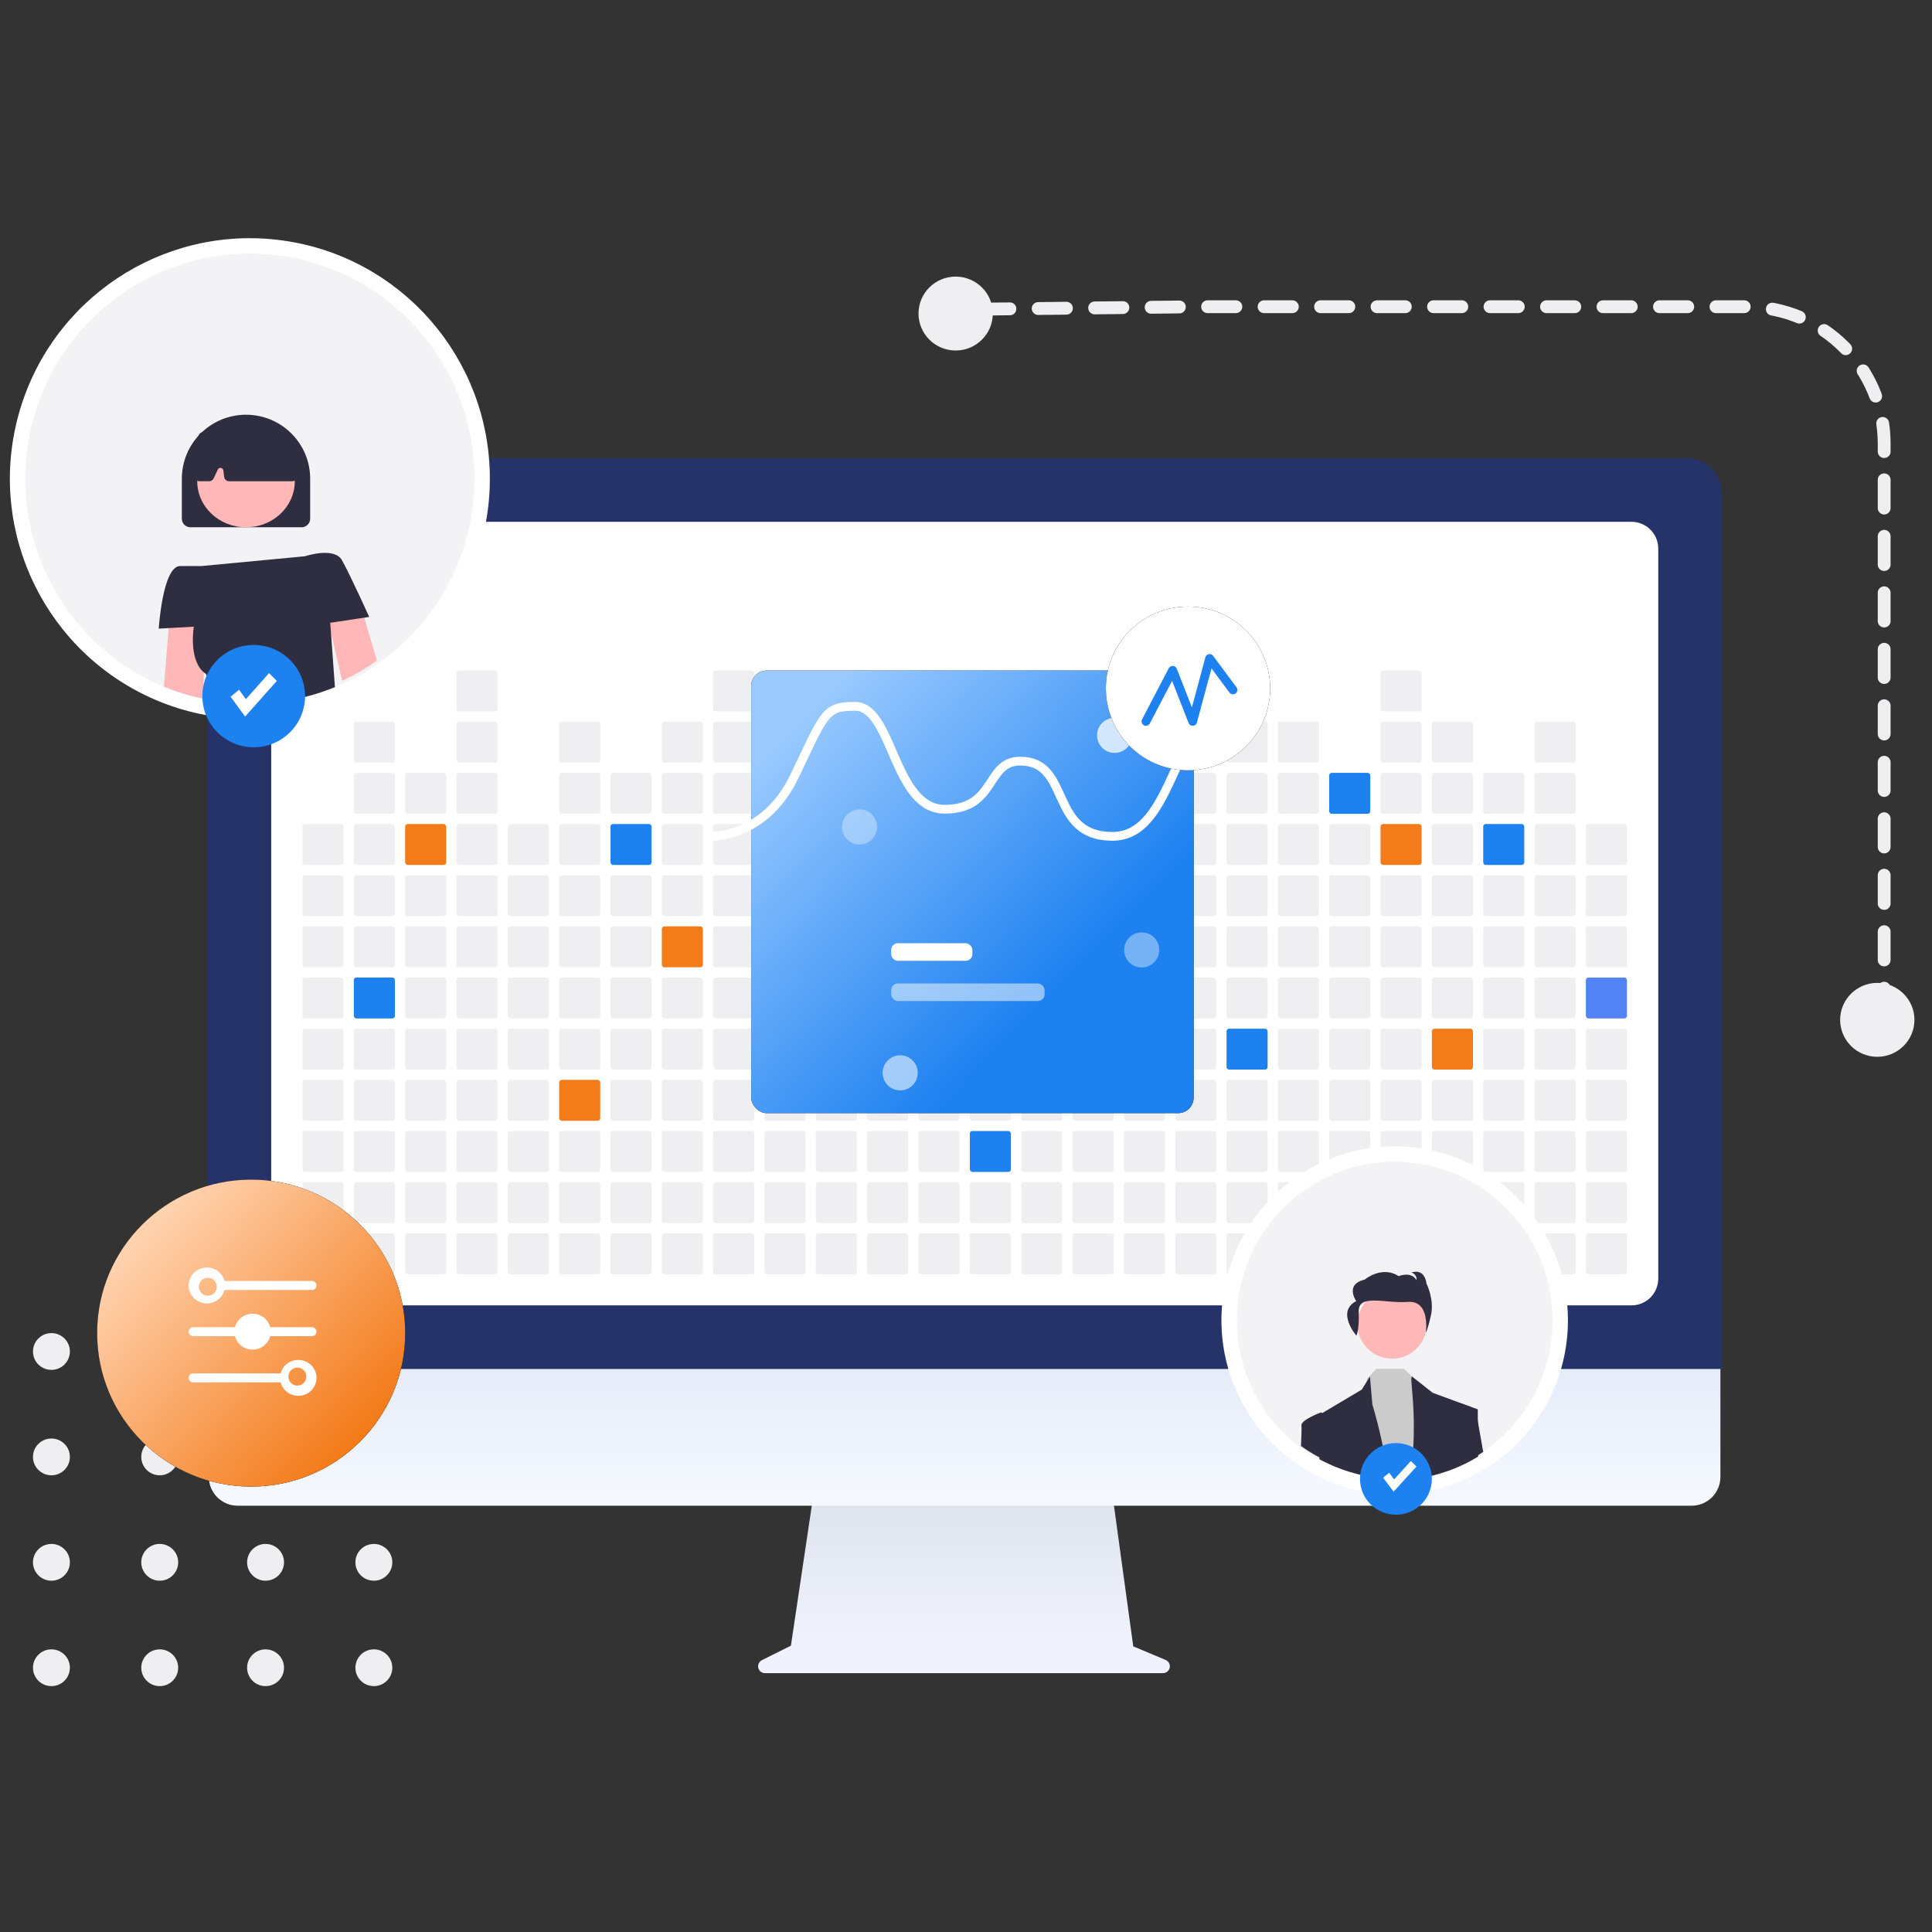 <?xml version="1.0" encoding="UTF-8"?>
<svg xmlns="http://www.w3.org/2000/svg" xmlns:xlink="http://www.w3.org/1999/xlink" width="110px" height="110px" viewBox="0 0 110 110" version="1.1">
  <rect x="0" y="0" width="110" height="110" fill="#333333" stroke="none"/>
  <title>img_专业高效</title>
  <defs>
    <linearGradient x1="50%" y1="84.059%" x2="50%" y2="12.74%" id="linearGradient-1">
      <stop stop-color="#F0F3FD" offset="0%"></stop>
      <stop stop-color="#DFE4EE" offset="100%"></stop>
    </linearGradient>
    <linearGradient x1="50%" y1="0%" x2="50%" y2="100%" id="linearGradient-2">
      <stop stop-color="#DAE3F4" offset="0%"></stop>
      <stop stop-color="#F6F9FF" offset="100%"></stop>
    </linearGradient>
    <linearGradient x1="13.02%" y1="9.623%" x2="72.751%" y2="67.948%" id="linearGradient-3">
      <stop stop-color="#99C9FF" offset="0%"></stop>
      <stop stop-color="#1D81F0" offset="100%"></stop>
    </linearGradient>
    <linearGradient x1="19.672%" y1="14.207%" x2="88.764%" y2="79.443%" id="linearGradient-4">
      <stop stop-color="#FFD1AD" offset="0%"></stop>
      <stop stop-color="#F37B1A" offset="100%"></stop>
    </linearGradient>
  </defs>
  <g id="页面-1" stroke="none" stroke-width="1" fill="none" fill-rule="evenodd">
    <g id="灵活用公" transform="translate(-414, -3589)">
      <g id="主图-5" transform="translate(414, 3589)">
        <g id="主图" transform="translate(1, 14)">
          <g id="编组-9" transform="translate(79.648, 23.959) scale(-1, 1) translate(-79.648, -23.959) translate(51.296, 1.748)">
            <ellipse id="椭圆形" fill="#EFEFF1" fill-rule="nonzero" cx="54.589" cy="2.104" rx="2.115" ry="2.104"></ellipse>
            <ellipse id="椭圆形备份" fill="#EFEFF1" fill-rule="nonzero" cx="2.115" cy="42.318" rx="2.115" ry="2.104"></ellipse>
            <path d="M1.723,42.123 L1.723,9.508 C1.723,5.204 5.23,1.715 9.555,1.715 L40.523,1.715 L54.589,1.87" id="路径" stroke="#EFEFF1" stroke-width="0.731" stroke-linecap="round" stroke-dasharray="1.608"></path>
          </g>
          <g id="编组" transform="translate(0.877, 61.901)" fill="#EFEFF1" fill-rule="nonzero">
            <ellipse id="椭圆形" cx="1.051" cy="1.047" rx="1.051" ry="1.047"></ellipse>
            <ellipse id="椭圆形备份" cx="7.217" cy="1.047" rx="1.051" ry="1.047"></ellipse>
            <ellipse id="椭圆形备份-2" cx="13.243" cy="1.047" rx="1.051" ry="1.047"></ellipse>
            <ellipse id="椭圆形备份-3" cx="19.409" cy="1.047" rx="1.051" ry="1.047"></ellipse>
            <ellipse id="椭圆形备份-7" cx="1.051" cy="7.049" rx="1.051" ry="1.047"></ellipse>
            <ellipse id="椭圆形备份-6" cx="7.217" cy="7.049" rx="1.051" ry="1.047"></ellipse>
            <ellipse id="椭圆形备份-5" cx="13.243" cy="7.049" rx="1.051" ry="1.047"></ellipse>
            <ellipse id="椭圆形备份-4" cx="19.409" cy="7.049" rx="1.051" ry="1.047"></ellipse>
            <ellipse id="椭圆形备份-11" cx="1.051" cy="13.051" rx="1.051" ry="1.047"></ellipse>
            <ellipse id="椭圆形备份-10" cx="7.217" cy="13.051" rx="1.051" ry="1.047"></ellipse>
            <ellipse id="椭圆形备份-9" cx="13.243" cy="13.051" rx="1.051" ry="1.047"></ellipse>
            <ellipse id="椭圆形备份-8" cx="19.409" cy="13.051" rx="1.051" ry="1.047"></ellipse>
            <ellipse id="椭圆形备份-15" cx="1.051" cy="19.053" rx="1.051" ry="1.047"></ellipse>
            <ellipse id="椭圆形备份-14" cx="7.217" cy="19.053" rx="1.051" ry="1.047"></ellipse>
            <ellipse id="椭圆形备份-13" cx="13.243" cy="19.053" rx="1.051" ry="1.047"></ellipse>
            <ellipse id="椭圆形备份-12" cx="19.409" cy="19.053" rx="1.051" ry="1.047"></ellipse>
          </g>
          <g id="编组" transform="translate(10.815, 12.089)" fill-rule="nonzero">
            <path d="M54.552,68.422 L52.707,67.647 L51.441,58.411 L34.588,58.411 L33.216,67.609 L31.565,68.433 C31.403,68.514 31.317,68.696 31.359,68.873 C31.401,69.05 31.559,69.174 31.74,69.174 L54.4,69.174 C54.586,69.174 54.747,69.043 54.784,68.86 C54.821,68.678 54.724,68.494 54.552,68.422 Z" id="路径" fill="url(#linearGradient-1)"></path>
            <path d="M84.502,59.64 L1.712,59.64 C0.808,59.638 0.076,58.905 0.076,58.002 L0.076,46.345 L86.138,46.345 L86.138,58.002 C86.138,58.905 85.406,59.638 84.502,59.64 L84.502,59.64 Z" id="路径" fill="url(#linearGradient-2)"></path>
            <path d="M86.225,51.854 L0,51.854 L0,1.974 C0.001,0.884 0.886,0.001 1.977,0 L84.247,0 C85.339,0.001 86.223,0.884 86.225,1.974 L86.225,51.854 Z" id="路径" fill="#253369"></path>
            <path d="M81.075,48.234 L5.15,48.234 C4.308,48.233 3.626,47.552 3.626,46.712 L3.626,5.142 C3.626,4.302 4.308,3.621 5.15,3.62 L81.075,3.62 C81.916,3.621 82.598,4.302 82.599,5.142 L82.599,46.712 C82.598,47.552 81.916,48.233 81.075,48.234 Z" id="路径" fill="#FFFFFF"></path>
          </g>
          <g id="编组-2备份-2" transform="translate(16.222, 24.178)" fill-rule="nonzero">
            <rect id="矩形备份-4" fill="#EFEFF1" x="0" y="8.739" width="2.338" height="2.33" rx="0.146"></rect>
            <rect id="矩形备份-3" fill="#EFEFF1" x="0" y="11.652" width="2.338" height="2.33" rx="0.146"></rect>
            <rect id="矩形备份-2" fill="#EFEFF1" x="0" y="14.565" width="2.338" height="2.33" rx="0.146"></rect>
            <rect id="矩形备份-7" fill="#EFEFF1" x="0" y="17.478" width="2.338" height="2.33" rx="0.146"></rect>
            <rect id="矩形备份-6" fill="#EFEFF1" x="0" y="20.391" width="2.338" height="2.33" rx="0.146"></rect>
            <rect id="矩形备份-5" fill="#EFEFF1" x="0" y="23.304" width="2.338" height="2.33" rx="0.146"></rect>
            <rect id="矩形备份-10" fill="#EFEFF1" x="0" y="26.217" width="2.338" height="2.33" rx="0.146"></rect>
            <rect id="矩形备份-9" fill="#EFEFF1" x="0" y="29.13" width="2.338" height="2.33" rx="0.146"></rect>
            <rect id="矩形备份-8" fill="#EFEFF1" x="0" y="32.043" width="2.338" height="2.33" rx="0.146"></rect>
            <rect id="矩形备份-21" fill="#EFEFF1" x="2.923" y="2.913" width="2.338" height="2.33" rx="0.146"></rect>
            <rect id="矩形备份-20" fill="#EFEFF1" x="2.923" y="5.826" width="2.338" height="2.33" rx="0.146"></rect>
            <rect id="矩形备份-19" fill="#EFEFF1" x="2.923" y="8.739" width="2.338" height="2.33" rx="0.146"></rect>
            <rect id="矩形备份-18" fill="#EFEFF1" x="2.923" y="11.652" width="2.338" height="2.33" rx="0.146"></rect>
            <rect id="矩形备份-17" fill="#EFEFF1" x="2.923" y="14.565" width="2.338" height="2.33" rx="0.146"></rect>
            <rect id="矩形备份-16" fill="#1D81F0" x="2.923" y="17.478" width="2.338" height="2.33" rx="0.146"></rect>
            <rect id="矩形备份-15" fill="#EFEFF1" x="2.923" y="20.391" width="2.338" height="2.33" rx="0.146"></rect>
            <rect id="矩形备份-14" fill="#EFEFF1" x="2.923" y="23.304" width="2.338" height="2.33" rx="0.146"></rect>
            <rect id="矩形备份-13" fill="#EFEFF1" x="2.923" y="26.217" width="2.338" height="2.33" rx="0.146"></rect>
            <rect id="矩形备份-12" fill="#EFEFF1" x="2.923" y="29.13" width="2.338" height="2.33" rx="0.146"></rect>
            <rect id="矩形备份-11" fill="#EFEFF1" x="2.923" y="32.043" width="2.338" height="2.33" rx="0.146"></rect>
            <rect id="矩形备份-32" fill="#EFEFF1" x="5.846" y="5.826" width="2.338" height="2.33" rx="0.146"></rect>
            <rect id="矩形备份-31" fill="#F37B1A" x="5.846" y="8.739" width="2.338" height="2.33" rx="0.146"></rect>
            <rect id="矩形备份-30" fill="#EFEFF1" x="5.846" y="11.652" width="2.338" height="2.33" rx="0.146"></rect>
            <rect id="矩形备份-29" fill="#EFEFF1" x="5.846" y="14.565" width="2.338" height="2.33" rx="0.146"></rect>
            <rect id="矩形备份-28" fill="#EFEFF1" x="5.846" y="17.478" width="2.338" height="2.33" rx="0.146"></rect>
            <rect id="矩形备份-27" fill="#EFEFF1" x="5.846" y="20.391" width="2.338" height="2.33" rx="0.146"></rect>
            <rect id="矩形备份-26" fill="#EFEFF1" x="5.846" y="23.304" width="2.338" height="2.33" rx="0.146"></rect>
            <rect id="矩形备份-25" fill="#EFEFF1" x="5.846" y="26.217" width="2.338" height="2.33" rx="0.146"></rect>
            <rect id="矩形备份-24" fill="#EFEFF1" x="5.846" y="29.13" width="2.338" height="2.33" rx="0.146"></rect>
            <rect id="矩形备份-23" fill="#EFEFF1" x="5.846" y="32.043" width="2.338" height="2.33" rx="0.146"></rect>
            <rect id="矩形备份-46" fill="#EFEFF1" x="8.769" y="0" width="2.338" height="2.33" rx="0.146"></rect>
            <rect id="矩形备份-45" fill="#EFEFF1" x="8.769" y="2.913" width="2.338" height="2.33" rx="0.146"></rect>
            <rect id="矩形备份-44" fill="#EFEFF1" x="8.769" y="5.826" width="2.338" height="2.33" rx="0.146"></rect>
            <rect id="矩形备份-43" fill="#EFEFF1" x="8.769" y="8.739" width="2.338" height="2.33" rx="0.146"></rect>
            <rect id="矩形备份-42" fill="#EFEFF1" x="8.769" y="11.652" width="2.338" height="2.33" rx="0.146"></rect>
            <rect id="矩形备份-41" fill="#EFEFF1" x="8.769" y="14.565" width="2.338" height="2.33" rx="0.146"></rect>
            <rect id="矩形备份-40" fill="#EFEFF1" x="8.769" y="17.478" width="2.338" height="2.33" rx="0.146"></rect>
            <rect id="矩形备份-39" fill="#EFEFF1" x="8.769" y="20.391" width="2.338" height="2.33" rx="0.146"></rect>
            <rect id="矩形备份-38" fill="#EFEFF1" x="8.769" y="23.304" width="2.338" height="2.33" rx="0.146"></rect>
            <rect id="矩形备份-37" fill="#EFEFF1" x="8.769" y="26.217" width="2.338" height="2.33" rx="0.146"></rect>
            <rect id="矩形备份-36" fill="#EFEFF1" x="8.769" y="29.13" width="2.338" height="2.33" rx="0.146"></rect>
            <rect id="矩形备份-35" fill="#EFEFF1" x="8.769" y="32.043" width="2.338" height="2.33" rx="0.146"></rect>
            <rect id="矩形备份-55" fill="#EFEFF1" x="11.691" y="8.739" width="2.338" height="2.33" rx="0.146"></rect>
            <rect id="矩形备份-54" fill="#EFEFF1" x="11.691" y="11.652" width="2.338" height="2.33" rx="0.146"></rect>
            <rect id="矩形备份-53" fill="#EFEFF1" x="11.691" y="14.565" width="2.338" height="2.33" rx="0.146"></rect>
            <rect id="矩形备份-52" fill="#EFEFF1" x="11.691" y="17.478" width="2.338" height="2.33" rx="0.146"></rect>
            <rect id="矩形备份-51" fill="#EFEFF1" x="11.691" y="20.391" width="2.338" height="2.33" rx="0.146"></rect>
            <rect id="矩形备份-50" fill="#EFEFF1" x="11.691" y="23.304" width="2.338" height="2.33" rx="0.146"></rect>
            <rect id="矩形备份-49" fill="#EFEFF1" x="11.691" y="26.217" width="2.338" height="2.33" rx="0.146"></rect>
            <rect id="矩形备份-48" fill="#EFEFF1" x="11.691" y="29.13" width="2.338" height="2.33" rx="0.146"></rect>
            <rect id="矩形备份-47" fill="#EFEFF1" x="11.691" y="32.043" width="2.338" height="2.33" rx="0.146"></rect>
            <rect id="矩形备份-69" fill="#EFEFF1" x="14.614" y="2.913" width="2.338" height="2.33" rx="0.146"></rect>
            <rect id="矩形备份-68" fill="#EFEFF1" x="14.614" y="5.826" width="2.338" height="2.33" rx="0.146"></rect>
            <rect id="矩形备份-67" fill="#EFEFF1" x="14.614" y="8.739" width="2.338" height="2.33" rx="0.146"></rect>
            <rect id="矩形备份-66" fill="#EFEFF1" x="14.614" y="11.652" width="2.338" height="2.33" rx="0.146"></rect>
            <rect id="矩形备份-65" fill="#EFEFF1" x="14.614" y="14.565" width="2.338" height="2.33" rx="0.146"></rect>
            <rect id="矩形备份-64" fill="#EFEFF1" x="14.614" y="17.478" width="2.338" height="2.33" rx="0.146"></rect>
            <rect id="矩形备份-63" fill="#EFEFF1" x="14.614" y="20.391" width="2.338" height="2.33" rx="0.146"></rect>
            <rect id="矩形备份-62" fill="#F37B1A" x="14.614" y="23.304" width="2.338" height="2.33" rx="0.146"></rect>
            <rect id="矩形备份-61" fill="#EFEFF1" x="14.614" y="26.217" width="2.338" height="2.33" rx="0.146"></rect>
            <rect id="矩形备份-60" fill="#EFEFF1" x="14.614" y="29.13" width="2.338" height="2.33" rx="0.146"></rect>
            <rect id="矩形备份-59" fill="#EFEFF1" x="14.614" y="32.043" width="2.338" height="2.33" rx="0.146"></rect>
            <rect id="矩形备份-80" fill="#EFEFF1" x="17.537" y="5.826" width="2.338" height="2.33" rx="0.146"></rect>
            <rect id="矩形备份-79" fill="#1D81F0" x="17.537" y="8.739" width="2.338" height="2.33" rx="0.146"></rect>
            <rect id="矩形备份-78" fill="#EFEFF1" x="17.537" y="11.652" width="2.338" height="2.33" rx="0.146"></rect>
            <rect id="矩形备份-77" fill="#EFEFF1" x="17.537" y="14.565" width="2.338" height="2.33" rx="0.146"></rect>
            <rect id="矩形备份-76" fill="#EFEFF1" x="17.537" y="17.478" width="2.338" height="2.33" rx="0.146"></rect>
            <rect id="矩形备份-75" fill="#EFEFF1" x="17.537" y="20.391" width="2.338" height="2.33" rx="0.146"></rect>
            <rect id="矩形备份-74" fill="#EFEFF1" x="17.537" y="23.304" width="2.338" height="2.33" rx="0.146"></rect>
            <rect id="矩形备份-73" fill="#EFEFF1" x="17.537" y="26.217" width="2.338" height="2.33" rx="0.146"></rect>
            <rect id="矩形备份-72" fill="#EFEFF1" x="17.537" y="29.13" width="2.338" height="2.33" rx="0.146"></rect>
            <rect id="矩形备份-71" fill="#EFEFF1" x="17.537" y="32.043" width="2.338" height="2.33" rx="0.146"></rect>
            <rect id="矩形备份-93" fill="#EFEFF1" x="20.46" y="2.913" width="2.338" height="2.33" rx="0.146"></rect>
            <rect id="矩形备份-92" fill="#EFEFF1" x="20.46" y="5.826" width="2.338" height="2.33" rx="0.146"></rect>
            <rect id="矩形备份-91" fill="#EFEFF1" x="20.46" y="8.739" width="2.338" height="2.33" rx="0.146"></rect>
            <rect id="矩形备份-90" fill="#EFEFF1" x="20.46" y="11.652" width="2.338" height="2.33" rx="0.146"></rect>
            <rect id="矩形备份-89" fill="#F37B1A" x="20.46" y="14.565" width="2.338" height="2.33" rx="0.146"></rect>
            <rect id="矩形备份-88" fill="#EFEFF1" x="20.46" y="17.478" width="2.338" height="2.33" rx="0.146"></rect>
            <rect id="矩形备份-87" fill="#EFEFF1" x="20.46" y="20.391" width="2.338" height="2.33" rx="0.146"></rect>
            <rect id="矩形备份-86" fill="#EFEFF1" x="20.46" y="23.304" width="2.338" height="2.33" rx="0.146"></rect>
            <rect id="矩形备份-85" fill="#EFEFF1" x="20.46" y="26.217" width="2.338" height="2.33" rx="0.146"></rect>
            <rect id="矩形备份-84" fill="#EFEFF1" x="20.46" y="29.13" width="2.338" height="2.33" rx="0.146"></rect>
            <rect id="矩形备份-83" fill="#EFEFF1" x="20.46" y="32.043" width="2.338" height="2.33" rx="0.146"></rect>
            <rect id="矩形备份-106" fill="#EFEFF1" x="23.383" y="0" width="2.338" height="2.33" rx="0.146"></rect>
            <rect id="矩形备份-105" fill="#EFEFF1" x="23.383" y="2.913" width="2.338" height="2.33" rx="0.146"></rect>
            <rect id="矩形备份-104" fill="#EFEFF1" x="23.383" y="5.826" width="2.338" height="2.33" rx="0.146"></rect>
            <rect id="矩形备份-103" fill="#EFEFF1" x="23.383" y="8.739" width="2.338" height="2.33" rx="0.146"></rect>
            <rect id="矩形备份-102" fill="#EFEFF1" x="23.383" y="11.652" width="2.338" height="2.33" rx="0.146"></rect>
            <rect id="矩形备份-101" fill="#EFEFF1" x="23.383" y="14.565" width="2.338" height="2.33" rx="0.146"></rect>
            <rect id="矩形备份-100" fill="#EFEFF1" x="23.383" y="17.478" width="2.338" height="2.33" rx="0.146"></rect>
            <rect id="矩形备份-99" fill="#EFEFF1" x="23.383" y="20.391" width="2.338" height="2.33" rx="0.146"></rect>
            <rect id="矩形备份-98" fill="#EFEFF1" x="23.383" y="23.304" width="2.338" height="2.33" rx="0.146"></rect>
            <rect id="矩形备份-97" fill="#EFEFF1" x="23.383" y="26.217" width="2.338" height="2.33" rx="0.146"></rect>
            <rect id="矩形备份-96" fill="#EFEFF1" x="23.383" y="29.13" width="2.338" height="2.33" rx="0.146"></rect>
            <rect id="矩形备份-95" fill="#EFEFF1" x="23.383" y="32.043" width="2.338" height="2.33" rx="0.146"></rect>
            <rect id="矩形备份-114" fill="#EFEFF1" x="26.306" y="11.652" width="2.338" height="2.33" rx="0.146"></rect>
            <rect id="矩形备份-113" fill="#EFEFF1" x="26.306" y="14.565" width="2.338" height="2.33" rx="0.146"></rect>
            <rect id="矩形备份-112" fill="#5483F6" x="26.306" y="17.478" width="2.338" height="2.33" rx="0.146"></rect>
            <rect id="矩形备份-111" fill="#EFEFF1" x="26.306" y="20.391" width="2.338" height="2.33" rx="0.146"></rect>
            <rect id="矩形备份-110" fill="#EFEFF1" x="26.306" y="23.304" width="2.338" height="2.33" rx="0.146"></rect>
            <rect id="矩形备份-109" fill="#EFEFF1" x="26.306" y="26.217" width="2.338" height="2.33" rx="0.146"></rect>
            <rect id="矩形备份-108" fill="#EFEFF1" x="26.306" y="29.13" width="2.338" height="2.33" rx="0.146"></rect>
            <rect id="矩形备份-107" fill="#EFEFF1" x="26.306" y="32.043" width="2.338" height="2.33" rx="0.146"></rect>
            <rect id="矩形备份-129" fill="#EFEFF1" x="29.229" y="2.913" width="2.338" height="2.33" rx="0.146"></rect>
            <rect id="矩形备份-128" fill="#EFEFF1" x="29.229" y="5.826" width="2.338" height="2.33" rx="0.146"></rect>
            <rect id="矩形备份-127" fill="#EFEFF1" x="29.229" y="8.739" width="2.338" height="2.33" rx="0.146"></rect>
            <rect id="矩形备份-126" fill="#EFEFF1" x="29.229" y="11.652" width="2.338" height="2.33" rx="0.146"></rect>
            <rect id="矩形备份-125" fill="#EFEFF1" x="29.229" y="14.565" width="2.338" height="2.33" rx="0.146"></rect>
            <rect id="矩形备份-124" fill="#EFEFF1" x="29.229" y="17.478" width="2.338" height="2.33" rx="0.146"></rect>
            <rect id="矩形备份-123" fill="#EFEFF1" x="29.229" y="20.391" width="2.338" height="2.33" rx="0.146"></rect>
            <rect id="矩形备份-122" fill="#EFEFF1" x="29.229" y="23.304" width="2.338" height="2.33" rx="0.146"></rect>
            <rect id="矩形备份-121" fill="#EFEFF1" x="29.229" y="26.217" width="2.338" height="2.33" rx="0.146"></rect>
            <rect id="矩形备份-120" fill="#EFEFF1" x="29.229" y="29.13" width="2.338" height="2.33" rx="0.146"></rect>
            <rect id="矩形备份-119" fill="#EFEFF1" x="29.229" y="32.043" width="2.338" height="2.33" rx="0.146"></rect>
            <rect id="矩形备份-140" fill="#EFEFF1" x="32.152" y="5.826" width="2.338" height="2.33" rx="0.146"></rect>
            <rect id="矩形备份-139" fill="#EFEFF1" x="32.152" y="8.739" width="2.338" height="2.33" rx="0.146"></rect>
            <rect id="矩形备份-138" fill="#EFEFF1" x="32.152" y="11.652" width="2.338" height="2.33" rx="0.146"></rect>
            <rect id="矩形备份-137" fill="#EFEFF1" x="32.152" y="14.565" width="2.338" height="2.33" rx="0.146"></rect>
            <rect id="矩形备份-136" fill="#EFEFF1" x="32.152" y="17.478" width="2.338" height="2.33" rx="0.146"></rect>
            <rect id="矩形备份-135" fill="#EFEFF1" x="32.152" y="20.391" width="2.338" height="2.33" rx="0.146"></rect>
            <rect id="矩形备份-134" fill="#EFEFF1" x="32.152" y="23.304" width="2.338" height="2.33" rx="0.146"></rect>
            <rect id="矩形备份-133" fill="#EFEFF1" x="32.152" y="26.217" width="2.338" height="2.33" rx="0.146"></rect>
            <rect id="矩形备份-132" fill="#EFEFF1" x="32.152" y="29.13" width="2.338" height="2.33" rx="0.146"></rect>
            <rect id="矩形备份-131" fill="#EFEFF1" x="32.152" y="32.043" width="2.338" height="2.33" rx="0.146"></rect>
            <rect id="矩形备份-154" fill="#EFEFF1" x="35.074" y="0" width="2.338" height="2.33" rx="0.146"></rect>
            <rect id="矩形备份-153" fill="#EFEFF1" x="35.074" y="2.913" width="2.338" height="2.33" rx="0.146"></rect>
            <rect id="矩形备份-152" fill="#EFEFF1" x="35.074" y="5.826" width="2.338" height="2.33" rx="0.146"></rect>
            <rect id="矩形备份-151" fill="#EFEFF1" x="35.074" y="8.739" width="2.338" height="2.33" rx="0.146"></rect>
            <rect id="矩形备份-150" fill="#EFEFF1" x="35.074" y="11.652" width="2.338" height="2.33" rx="0.146"></rect>
            <rect id="矩形备份-149" fill="#FF9393" x="35.074" y="14.565" width="2.338" height="2.33" rx="0.146"></rect>
            <rect id="矩形备份-148" fill="#EFEFF1" x="35.074" y="17.478" width="2.338" height="2.33" rx="0.146"></rect>
            <rect id="矩形备份-147" fill="#EFEFF1" x="35.074" y="20.391" width="2.338" height="2.33" rx="0.146"></rect>
            <rect id="矩形备份-146" fill="#EFEFF1" x="35.074" y="23.304" width="2.338" height="2.33" rx="0.146"></rect>
            <rect id="矩形备份-145" fill="#EFEFF1" x="35.074" y="26.217" width="2.338" height="2.33" rx="0.146"></rect>
            <rect id="矩形备份-144" fill="#EFEFF1" x="35.074" y="29.13" width="2.338" height="2.33" rx="0.146"></rect>
            <rect id="矩形备份-143" fill="#EFEFF1" x="35.074" y="32.043" width="2.338" height="2.33" rx="0.146"></rect>
            <rect id="矩形备份-164" fill="#EFEFF1" x="37.997" y="5.826" width="2.338" height="2.33" rx="0.146"></rect>
            <rect id="矩形备份-163" fill="#EFEFF1" x="37.997" y="8.739" width="2.338" height="2.33" rx="0.146"></rect>
            <rect id="矩形备份-162" fill="#EFEFF1" x="37.997" y="11.652" width="2.338" height="2.33" rx="0.146"></rect>
            <rect id="矩形备份-161" fill="#EFEFF1" x="37.997" y="14.565" width="2.338" height="2.33" rx="0.146"></rect>
            <rect id="矩形备份-160" fill="#EFEFF1" x="37.997" y="17.478" width="2.338" height="2.33" rx="0.146"></rect>
            <rect id="矩形备份-159" fill="#EFEFF1" x="37.997" y="20.391" width="2.338" height="2.33" rx="0.146"></rect>
            <rect id="矩形备份-158" fill="#EFEFF1" x="37.997" y="23.304" width="2.338" height="2.33" rx="0.146"></rect>
            <rect id="矩形备份-157" fill="#1D81F0" x="37.997" y="26.217" width="2.338" height="2.33" rx="0.146"></rect>
            <rect id="矩形备份-156" fill="#EFEFF1" x="37.997" y="29.13" width="2.338" height="2.33" rx="0.146"></rect>
            <rect id="矩形备份-155" fill="#EFEFF1" x="37.997" y="32.043" width="2.338" height="2.33" rx="0.146"></rect>
            <rect id="矩形备份-175" fill="#EFEFF1" x="40.92" y="8.739" width="2.338" height="2.33" rx="0.146"></rect>
            <rect id="矩形备份-174" fill="#EFEFF1" x="40.92" y="11.652" width="2.338" height="2.33" rx="0.146"></rect>
            <rect id="矩形备份-173" fill="#EFEFF1" x="40.92" y="14.565" width="2.338" height="2.33" rx="0.146"></rect>
            <rect id="矩形备份-172" fill="#EFEFF1" x="40.92" y="17.478" width="2.338" height="2.33" rx="0.146"></rect>
            <rect id="矩形备份-171" fill="#EFEFF1" x="40.92" y="20.391" width="2.338" height="2.33" rx="0.146"></rect>
            <rect id="矩形备份-170" fill="#EFEFF1" x="40.92" y="23.304" width="2.338" height="2.33" rx="0.146"></rect>
            <rect id="矩形备份-169" fill="#EFEFF1" x="40.92" y="26.217" width="2.338" height="2.33" rx="0.146"></rect>
            <rect id="矩形备份-168" fill="#EFEFF1" x="40.92" y="29.13" width="2.338" height="2.33" rx="0.146"></rect>
            <rect id="矩形备份-167" fill="#EFEFF1" x="40.92" y="32.043" width="2.338" height="2.33" rx="0.146"></rect>
            <rect id="矩形备份-189" fill="#EFEFF1" x="43.843" y="2.913" width="2.338" height="2.33" rx="0.146"></rect>
            <rect id="矩形备份-188" fill="#EFEFF1" x="43.843" y="5.826" width="2.338" height="2.33" rx="0.146"></rect>
            <rect id="矩形备份-187" fill="#5483F6" x="43.843" y="8.739" width="2.338" height="2.33" rx="0.146"></rect>
            <rect id="矩形备份-186" fill="#EFEFF1" x="43.843" y="11.652" width="2.338" height="2.33" rx="0.146"></rect>
            <rect id="矩形备份-185" fill="#EFEFF1" x="43.843" y="14.565" width="2.338" height="2.33" rx="0.146"></rect>
            <rect id="矩形备份-184" fill="#EFEFF1" x="43.843" y="17.478" width="2.338" height="2.33" rx="0.146"></rect>
            <rect id="矩形备份-183" fill="#EFEFF1" x="43.843" y="20.391" width="2.338" height="2.33" rx="0.146"></rect>
            <rect id="矩形备份-182" fill="#EFEFF1" x="43.843" y="23.304" width="2.338" height="2.33" rx="0.146"></rect>
            <rect id="矩形备份-181" fill="#EFEFF1" x="43.843" y="26.217" width="2.338" height="2.33" rx="0.146"></rect>
            <rect id="矩形备份-180" fill="#EFEFF1" x="43.843" y="29.13" width="2.338" height="2.33" rx="0.146"></rect>
            <rect id="矩形备份-179" fill="#EFEFF1" x="43.843" y="32.043" width="2.338" height="2.33" rx="0.146"></rect>
            <rect id="矩形备份-200" fill="#EFEFF1" x="46.766" y="5.826" width="2.338" height="2.33" rx="0.146"></rect>
            <rect id="矩形备份-199" fill="#EFEFF1" x="46.766" y="8.739" width="2.338" height="2.33" rx="0.146"></rect>
            <rect id="矩形备份-198" fill="#EFEFF1" x="46.766" y="11.652" width="2.338" height="2.33" rx="0.146"></rect>
            <rect id="矩形备份-197" fill="#EFEFF1" x="46.766" y="14.565" width="2.338" height="2.33" rx="0.146"></rect>
            <rect id="矩形备份-196" fill="#EFEFF1" x="46.766" y="17.478" width="2.338" height="2.33" rx="0.146"></rect>
            <rect id="矩形备份-195" fill="#EFEFF1" x="46.766" y="20.391" width="2.338" height="2.33" rx="0.146"></rect>
            <rect id="矩形备份-194" fill="#EFEFF1" x="46.766" y="23.304" width="2.338" height="2.33" rx="0.146"></rect>
            <rect id="矩形备份-193" fill="#EFEFF1" x="46.766" y="26.217" width="2.338" height="2.33" rx="0.146"></rect>
            <rect id="矩形备份-192" fill="#EFEFF1" x="46.766" y="29.13" width="2.338" height="2.33" rx="0.146"></rect>
            <rect id="矩形备份-191" fill="#EFEFF1" x="46.766" y="32.043" width="2.338" height="2.33" rx="0.146"></rect>
            <rect id="矩形备份-213" fill="#EFEFF1" x="49.689" y="2.913" width="2.338" height="2.33" rx="0.146"></rect>
            <rect id="矩形备份-212" fill="#EFEFF1" x="49.689" y="5.826" width="2.338" height="2.33" rx="0.146"></rect>
            <rect id="矩形备份-211" fill="#EFEFF1" x="49.689" y="8.739" width="2.338" height="2.33" rx="0.146"></rect>
            <rect id="矩形备份-210" fill="#EFEFF1" x="49.689" y="11.652" width="2.338" height="2.33" rx="0.146"></rect>
            <rect id="矩形备份-209" fill="#EFEFF1" x="49.689" y="14.565" width="2.338" height="2.33" rx="0.146"></rect>
            <rect id="矩形备份-208" fill="#EFEFF1" x="49.689" y="17.478" width="2.338" height="2.33" rx="0.146"></rect>
            <rect id="矩形备份-207" fill="#EFEFF1" x="49.689" y="20.391" width="2.338" height="2.33" rx="0.146"></rect>
            <rect id="矩形备份-206" fill="#EFEFF1" x="49.689" y="23.304" width="2.338" height="2.33" rx="0.146"></rect>
            <rect id="矩形备份-205" fill="#EFEFF1" x="49.689" y="26.217" width="2.338" height="2.33" rx="0.146"></rect>
            <rect id="矩形备份-204" fill="#EFEFF1" x="49.689" y="29.13" width="2.338" height="2.33" rx="0.146"></rect>
            <rect id="矩形备份-203" fill="#EFEFF1" x="49.689" y="32.043" width="2.338" height="2.33" rx="0.146"></rect>
            <rect id="矩形备份-226" fill="#EFEFF1" x="52.612" y="0" width="2.338" height="2.33" rx="0.146"></rect>
            <rect id="矩形备份-225" fill="#EFEFF1" x="52.612" y="2.913" width="2.338" height="2.33" rx="0.146"></rect>
            <rect id="矩形备份-224" fill="#EFEFF1" x="52.612" y="5.826" width="2.338" height="2.33" rx="0.146"></rect>
            <rect id="矩形备份-223" fill="#EFEFF1" x="52.612" y="8.739" width="2.338" height="2.33" rx="0.146"></rect>
            <rect id="矩形备份-222" fill="#EFEFF1" x="52.612" y="11.652" width="2.338" height="2.33" rx="0.146"></rect>
            <rect id="矩形备份-221" fill="#EFEFF1" x="52.612" y="14.565" width="2.338" height="2.33" rx="0.146"></rect>
            <rect id="矩形备份-220" fill="#EFEFF1" x="52.612" y="17.478" width="2.338" height="2.33" rx="0.146"></rect>
            <rect id="矩形备份-219" fill="#1D81F0" x="52.612" y="20.391" width="2.338" height="2.33" rx="0.146"></rect>
            <rect id="矩形备份-218" fill="#EFEFF1" x="52.612" y="23.304" width="2.338" height="2.33" rx="0.146"></rect>
            <rect id="矩形备份-217" fill="#EFEFF1" x="52.612" y="26.217" width="2.338" height="2.33" rx="0.146"></rect>
            <rect id="矩形备份-216" fill="#EFEFF1" x="52.612" y="29.13" width="2.338" height="2.33" rx="0.146"></rect>
            <rect id="矩形备份-215" fill="#EFEFF1" x="52.612" y="32.043" width="2.338" height="2.33" rx="0.146"></rect>
            <rect id="矩形备份-237" fill="#EFEFF1" x="55.534" y="2.913" width="2.338" height="2.33" rx="0.146"></rect>
            <rect id="矩形备份-236" fill="#EFEFF1" x="55.534" y="5.826" width="2.338" height="2.33" rx="0.146"></rect>
            <rect id="矩形备份-235" fill="#EFEFF1" x="55.534" y="8.739" width="2.338" height="2.33" rx="0.146"></rect>
            <rect id="矩形备份-234" fill="#EFEFF1" x="55.534" y="11.652" width="2.338" height="2.33" rx="0.146"></rect>
            <rect id="矩形备份-233" fill="#EFEFF1" x="55.534" y="14.565" width="2.338" height="2.33" rx="0.146"></rect>
            <rect id="矩形备份-232" fill="#EFEFF1" x="55.534" y="17.478" width="2.338" height="2.33" rx="0.146"></rect>
            <rect id="矩形备份-231" fill="#EFEFF1" x="55.534" y="20.391" width="2.338" height="2.33" rx="0.146"></rect>
            <rect id="矩形备份-230" fill="#EFEFF1" x="55.534" y="23.304" width="2.338" height="2.33" rx="0.146"></rect>
            <rect id="矩形备份-229" fill="#EFEFF1" x="55.534" y="26.217" width="2.338" height="2.33" rx="0.146"></rect>
            <rect id="矩形备份-228" fill="#EFEFF1" x="55.534" y="29.13" width="2.338" height="2.33" rx="0.146"></rect>
            <rect id="矩形备份-227" fill="#EFEFF1" x="55.534" y="32.043" width="2.338" height="2.33" rx="0.146"></rect>
            <rect id="矩形备份-248" fill="#1D81F0" x="58.457" y="5.826" width="2.338" height="2.33" rx="0.146"></rect>
            <rect id="矩形备份-247" fill="#EFEFF1" x="58.457" y="8.739" width="2.338" height="2.33" rx="0.146"></rect>
            <rect id="矩形备份-246" fill="#EFEFF1" x="58.457" y="11.652" width="2.338" height="2.33" rx="0.146"></rect>
            <rect id="矩形备份-245" fill="#EFEFF1" x="58.457" y="14.565" width="2.338" height="2.33" rx="0.146"></rect>
            <rect id="矩形备份-244" fill="#EFEFF1" x="58.457" y="17.478" width="2.338" height="2.33" rx="0.146"></rect>
            <rect id="矩形备份-243" fill="#EFEFF1" x="58.457" y="20.391" width="2.338" height="2.33" rx="0.146"></rect>
            <rect id="矩形备份-242" fill="#EFEFF1" x="58.457" y="23.304" width="2.338" height="2.33" rx="0.146"></rect>
            <rect id="矩形备份-241" fill="#EFEFF1" x="58.457" y="26.217" width="2.338" height="2.33" rx="0.146"></rect>
            <rect id="矩形备份-240" fill="#EFEFF1" x="58.457" y="29.13" width="2.338" height="2.33" rx="0.146"></rect>
            <rect id="矩形备份-239" fill="#EFEFF1" x="58.457" y="32.043" width="2.338" height="2.33" rx="0.146"></rect>
            <rect id="矩形备份-262" fill="#EFEFF1" x="61.38" y="0" width="2.338" height="2.33" rx="0.146"></rect>
            <rect id="矩形备份-261" fill="#EFEFF1" x="61.38" y="2.913" width="2.338" height="2.33" rx="0.146"></rect>
            <rect id="矩形备份-260" fill="#EFEFF1" x="61.38" y="5.826" width="2.338" height="2.33" rx="0.146"></rect>
            <rect id="矩形备份-259" fill="#F37B1A" x="61.38" y="8.739" width="2.338" height="2.33" rx="0.146"></rect>
            <rect id="矩形备份-258" fill="#EFEFF1" x="61.38" y="11.652" width="2.338" height="2.33" rx="0.146"></rect>
            <rect id="矩形备份-257" fill="#EFEFF1" x="61.38" y="14.565" width="2.338" height="2.33" rx="0.146"></rect>
            <rect id="矩形备份-256" fill="#EFEFF1" x="61.38" y="17.478" width="2.338" height="2.33" rx="0.146"></rect>
            <rect id="矩形备份-255" fill="#EFEFF1" x="61.38" y="20.391" width="2.338" height="2.33" rx="0.146"></rect>
            <rect id="矩形备份-254" fill="#EFEFF1" x="61.38" y="23.304" width="2.338" height="2.33" rx="0.146"></rect>
            <rect id="矩形备份-253" fill="#EFEFF1" x="61.38" y="26.217" width="2.338" height="2.33" rx="0.146"></rect>
            <rect id="矩形备份-252" fill="#EFEFF1" x="61.38" y="29.13" width="2.338" height="2.33" rx="0.146"></rect>
            <rect id="矩形备份-251" fill="#EFEFF1" x="61.38" y="32.043" width="2.338" height="2.33" rx="0.146"></rect>
            <rect id="矩形备份-273" fill="#EFEFF1" x="64.303" y="2.913" width="2.338" height="2.33" rx="0.146"></rect>
            <rect id="矩形备份-272" fill="#EFEFF1" x="64.303" y="5.826" width="2.338" height="2.33" rx="0.146"></rect>
            <rect id="矩形备份-271" fill="#EFEFF1" x="64.303" y="8.739" width="2.338" height="2.33" rx="0.146"></rect>
            <rect id="矩形备份-270" fill="#EFEFF1" x="64.303" y="11.652" width="2.338" height="2.33" rx="0.146"></rect>
            <rect id="矩形备份-269" fill="#EFEFF1" x="64.303" y="14.565" width="2.338" height="2.33" rx="0.146"></rect>
            <rect id="矩形备份-268" fill="#EFEFF1" x="64.303" y="17.478" width="2.338" height="2.33" rx="0.146"></rect>
            <rect id="矩形备份-267" fill="#F37B1A" x="64.303" y="20.391" width="2.338" height="2.33" rx="0.146"></rect>
            <rect id="矩形备份-266" fill="#EFEFF1" x="64.303" y="23.304" width="2.338" height="2.33" rx="0.146"></rect>
            <rect id="矩形备份-265" fill="#EFEFF1" x="64.303" y="26.217" width="2.338" height="2.33" rx="0.146"></rect>
            <rect id="矩形备份-264" fill="#EFEFF1" x="64.303" y="29.13" width="2.338" height="2.33" rx="0.146"></rect>
            <rect id="矩形备份-263" fill="#EFEFF1" x="64.303" y="32.043" width="2.338" height="2.33" rx="0.146"></rect>
            <rect id="矩形备份-284" fill="#EFEFF1" x="67.226" y="5.826" width="2.338" height="2.33" rx="0.146"></rect>
            <rect id="矩形备份-283" fill="#1D81F0" x="67.226" y="8.739" width="2.338" height="2.33" rx="0.146"></rect>
            <rect id="矩形备份-282" fill="#EFEFF1" x="67.226" y="11.652" width="2.338" height="2.33" rx="0.146"></rect>
            <rect id="矩形备份-281" fill="#EFEFF1" x="67.226" y="14.565" width="2.338" height="2.33" rx="0.146"></rect>
            <rect id="矩形备份-280" fill="#EFEFF1" x="67.226" y="17.478" width="2.338" height="2.33" rx="0.146"></rect>
            <rect id="矩形备份-279" fill="#EFEFF1" x="67.226" y="20.391" width="2.338" height="2.33" rx="0.146"></rect>
            <rect id="矩形备份-278" fill="#EFEFF1" x="67.226" y="23.304" width="2.338" height="2.33" rx="0.146"></rect>
            <rect id="矩形备份-277" fill="#EFEFF1" x="67.226" y="26.217" width="2.338" height="2.33" rx="0.146"></rect>
            <rect id="矩形备份-276" fill="#EFEFF1" x="67.226" y="29.13" width="2.338" height="2.33" rx="0.146"></rect>
            <rect id="矩形备份-275" fill="#EFEFF1" x="67.226" y="32.043" width="2.338" height="2.33" rx="0.146"></rect>
            <rect id="矩形备份-297" fill="#EFEFF1" x="70.149" y="2.913" width="2.338" height="2.33" rx="0.146"></rect>
            <rect id="矩形备份-296" fill="#EFEFF1" x="70.149" y="5.826" width="2.338" height="2.33" rx="0.146"></rect>
            <rect id="矩形备份-295" fill="#EFEFF1" x="70.149" y="8.739" width="2.338" height="2.33" rx="0.146"></rect>
            <rect id="矩形备份-294" fill="#EFEFF1" x="70.149" y="11.652" width="2.338" height="2.33" rx="0.146"></rect>
            <rect id="矩形备份-293" fill="#EFEFF1" x="70.149" y="14.565" width="2.338" height="2.33" rx="0.146"></rect>
            <rect id="矩形备份-292" fill="#EFEFF1" x="70.149" y="17.478" width="2.338" height="2.33" rx="0.146"></rect>
            <rect id="矩形备份-291" fill="#EFEFF1" x="70.149" y="20.391" width="2.338" height="2.33" rx="0.146"></rect>
            <rect id="矩形备份-290" fill="#EFEFF1" x="70.149" y="23.304" width="2.338" height="2.33" rx="0.146"></rect>
            <rect id="矩形备份-289" fill="#EFEFF1" x="70.149" y="26.217" width="2.338" height="2.33" rx="0.146"></rect>
            <rect id="矩形备份-288" fill="#EFEFF1" x="70.149" y="29.13" width="2.338" height="2.33" rx="0.146"></rect>
            <rect id="矩形备份-287" fill="#EFEFF1" x="70.149" y="32.043" width="2.338" height="2.33" rx="0.146"></rect>
            <rect id="矩形备份-307" fill="#EFEFF1" x="73.072" y="8.739" width="2.338" height="2.33" rx="0.146"></rect>
            <rect id="矩形备份-306" fill="#EFEFF1" x="73.072" y="11.652" width="2.338" height="2.33" rx="0.146"></rect>
            <rect id="矩形备份-305" fill="#EFEFF1" x="73.072" y="14.565" width="2.338" height="2.33" rx="0.146"></rect>
            <rect id="矩形备份-304" fill="#5483F6" x="73.072" y="17.478" width="2.338" height="2.33" rx="0.146"></rect>
            <rect id="矩形备份-303" fill="#EFEFF1" x="73.072" y="20.391" width="2.338" height="2.33" rx="0.146"></rect>
            <rect id="矩形备份-302" fill="#EFEFF1" x="73.072" y="23.304" width="2.338" height="2.33" rx="0.146"></rect>
            <rect id="矩形备份-301" fill="#EFEFF1" x="73.072" y="26.217" width="2.338" height="2.33" rx="0.146"></rect>
            <rect id="矩形备份-300" fill="#EFEFF1" x="73.072" y="29.13" width="2.338" height="2.33" rx="0.146"></rect>
            <rect id="矩形备份-299" fill="#EFEFF1" x="73.072" y="32.043" width="2.338" height="2.33" rx="0.146"></rect>
          </g>
          <g id="编组备份-3" fill-rule="nonzero">
            <path d="M5.882,2.233 C8.471,0.501 11.666,-0.32 14.956,0.115 C18.245,0.549 21.119,2.172 23.171,4.518 C25.222,6.862 26.452,9.93 26.452,13.254 C26.455,17.591 24.339,21.653 20.789,24.129 C20.296,24.475 19.78,24.786 19.244,25.061 C19.066,25.152 18.886,25.24 18.703,25.322 C18.539,25.398 18.373,25.469 18.207,25.535 C16.128,26.379 13.87,26.681 11.645,26.413 C11.259,26.367 10.878,26.304 10.502,26.224 C9.666,26.047 8.897,25.807 8.156,25.498 C5.092,24.223 2.736,21.909 1.362,19.11 C-0.012,16.312 -0.406,13.031 0.454,9.82 C1.314,6.608 3.295,3.965 5.882,2.233 Z" id="路径" stroke="#FFFFFF" stroke-width="0.877" fill="#F3F3F5"></path>
            <path d="M15.634,10.726 C15.623,10.713 15.611,10.701 15.599,10.689 C14.192,9.275 11.904,9.251 10.469,10.637 C10.461,10.644 10.455,10.65 10.448,10.657 C10.439,10.664 10.432,10.672 10.424,10.679 C9.738,11.361 9.353,12.287 9.353,13.252 L9.353,15.533 C9.354,15.802 9.573,16.021 9.844,16.021 L16.17,16.021 C16.441,16.021 16.66,15.802 16.66,15.533 L16.66,13.252 C16.661,12.309 16.293,11.403 15.634,10.726 Z" id="路径" fill="#2F2E41"></path>
            <ellipse id="椭圆形" fill="#FFB7B7" cx="13.007" cy="13.4" rx="2.777" ry="2.622"></ellipse>
            <path d="M15.927,13.083 L15.604,10.84 C15.594,10.771 15.558,10.708 15.505,10.664 C15.486,10.649 15.467,10.637 15.446,10.627 C13.792,9.858 12.114,9.858 10.461,10.625 C10.438,10.635 10.418,10.648 10.399,10.664 C10.393,10.669 10.386,10.676 10.379,10.683 C10.335,10.728 10.308,10.787 10.301,10.85 L10.085,13.096 C10.078,13.174 10.104,13.251 10.156,13.309 C10.199,13.355 10.255,13.385 10.317,13.395 C10.332,13.398 10.347,13.4 10.363,13.4 L10.91,13.4 C11.019,13.399 11.117,13.337 11.163,13.24 L11.4,12.735 C11.432,12.668 11.504,12.63 11.578,12.641 C11.651,12.653 11.708,12.712 11.717,12.785 L11.764,13.157 C11.782,13.295 11.9,13.399 12.04,13.4 L15.652,13.4 C15.699,13.4 15.745,13.388 15.786,13.364 C15.815,13.349 15.841,13.329 15.862,13.304 C15.915,13.243 15.938,13.163 15.927,13.083 Z" id="路径" fill="#2F2E41"></path>
            <path d="M19.705,21.04 L20.46,23.61 C19.991,23.944 19.5,24.244 18.99,24.509 C18.821,24.597 18.651,24.681 18.477,24.76 L17.695,21.351 L17.391,20.029 L19.344,19.808 L19.705,21.04 Z" id="路径" fill="#FFB7B7"></path>
            <path d="M10.669,20.828 L10.602,24.261 L10.573,25.78 C9.805,25.621 9.054,25.392 8.33,25.096 L8.596,21.844 L8.663,21.024 L10.669,20.828 Z" id="路径" fill="#FFB7B7"></path>
            <path d="M19.809,21.157 L17.802,21.459 L17.827,21.789 L18.069,25.123 C16.046,25.945 13.848,26.24 11.681,25.979 C11.306,25.934 10.936,25.873 10.57,25.795 C10.734,25.102 10.876,24.478 10.701,24.355 C10.648,24.318 10.598,24.277 10.551,24.233 C9.733,23.45 10.035,21.681 10.035,21.681 L8.552,21.764 L8.038,21.793 C8.038,21.793 8.26,18.228 9.259,18.228 L10.479,18.228 L16.36,17.671 C16.36,17.671 18.024,17.114 18.468,17.893 C18.701,18.302 19.116,19.169 19.459,19.902 C19.77,20.568 20.022,21.124 20.022,21.124 L19.809,21.157 Z" id="路径" fill="#2F2E41"></path>
            <ellipse id="椭圆形" fill="#1D81F0" cx="13.445" cy="25.634" rx="2.923" ry="2.913"></ellipse>
            <polygon id="路径" fill="#FFFFFF" points="12.955 26.799 12.13 25.669 12.61 25.272 13 25.807 14.319 24.323 14.761 24.769"></polygon>
          </g>
          <g id="编组-3备份" transform="translate(68.98, 51.705)" fill-rule="nonzero">
            <path d="M4.636,1.315 C6.499,0.211 8.739,-0.252 11.005,0.135 C13.271,0.521 15.234,1.701 16.629,3.361 C18.024,5.02 18.853,7.16 18.853,9.467 C18.855,12.565 17.347,15.466 14.816,17.235 C14.793,17.252 14.768,17.269 14.744,17.285 C14.608,17.379 14.47,17.469 14.329,17.555 C14.13,17.677 13.925,17.792 13.716,17.9 C13.589,17.966 13.46,18.028 13.33,18.087 C13.282,18.109 13.254,18.121 13.228,18.133 C13.002,18.233 12.771,18.325 12.536,18.406 C11.921,18.623 11.285,18.774 10.638,18.857 C10.237,18.909 9.832,18.935 9.428,18.934 C9.224,18.934 9.02,18.928 8.82,18.915 C8.644,18.903 8.47,18.888 8.298,18.867 C8.02,18.833 7.746,18.788 7.477,18.73 C6.889,18.605 6.34,18.434 5.811,18.212 C5.666,18.151 5.524,18.088 5.383,18.02 C5.207,17.937 5.035,17.848 4.867,17.754 C2.856,16.638 1.392,14.874 0.621,12.845 C-0.15,10.816 -0.229,8.522 0.529,6.344 C1.288,4.164 2.774,2.419 4.636,1.315 Z" id="路径" stroke="#FFFFFF" stroke-width="0.877" fill="#F3F3F5"></path>
            <ellipse id="椭圆形" fill="#FFB8B8" cx="9.28" cy="9.686" rx="1.973" ry="1.966"></ellipse>
            <path d="M8.382,18.433 C8.118,18.401 7.857,18.358 7.599,18.303 L7.843,12.8 L7.878,12.763 L8.378,12.234 L9.966,12.234 L10.553,12.804 L10.602,12.853 L11.856,14.057 L12.422,17.995 C11.836,18.201 11.229,18.345 10.612,18.424 C10.23,18.473 9.844,18.498 9.458,18.497 C9.264,18.497 9.07,18.491 8.879,18.479 C8.712,18.468 8.546,18.453 8.382,18.433 Z" id="路径" fill="#CBCBCB"></path>
            <path d="M5.657,17.635 C5.482,17.555 5.311,17.469 5.143,17.378 C5.126,15.865 5.115,14.861 5.115,14.861 L5.312,14.743 C5.314,14.742 5.316,14.741 5.319,14.74 L7.55,13.415 L8.018,12.671 L8.02,12.698 L8.158,14.266 C8.573,15.651 8.875,17.066 9.061,18.497 C8.887,18.486 8.715,18.471 8.544,18.451 C8.269,18.419 7.998,18.375 7.73,18.319 C7.721,18.318 7.712,18.315 7.703,18.314 C7.147,18.199 6.604,18.034 6.079,17.82 C5.937,17.762 5.796,17.701 5.657,17.635 Z" id="路径" fill="#2F2E41"></path>
            <path d="M12.425,18.058 C11.824,18.27 11.201,18.417 10.569,18.497 C10.481,17.984 10.449,17.463 10.473,16.942 C10.644,14.196 10.249,12.671 10.42,12.671 L10.508,12.74 L11.587,13.594 L13.008,14.116 L13.009,14.116 L13.987,14.475 L14.159,14.538 L14.159,14.62 C14.16,14.904 14.162,15.895 14.176,17.229 C13.981,17.349 13.781,17.461 13.576,17.566 C13.452,17.63 13.328,17.69 13.201,17.747 C13.169,17.762 13.136,17.777 13.104,17.79 C12.882,17.889 12.656,17.979 12.425,18.058 Z" id="路径" fill="#2F2E41"></path>
            <path d="M7.247,10.341 C7.247,10.341 7.42,10.027 7.38,8.977 C7.339,7.928 8.888,8.521 10.181,8.421 C11.475,8.321 11.201,10.174 11.201,10.174 C11.201,10.174 11.295,10.063 11.495,9.169 C11.694,8.275 11.241,7.384 11.241,7.384 C11.107,6.445 10.387,6.746 10.387,6.746 C10.734,6.885 10.667,7.183 10.667,7.183 C10.373,6.652 9.653,6.953 9.653,6.953 C8.693,6.331 7.719,7.15 7.719,7.15 C6.559,7.422 7.239,8.375 7.239,8.375 C6.072,8.983 7.247,10.341 7.247,10.341 Z" id="路径" fill="#2F2E41"></path>
            <path d="M4.092,16.625 C4.121,15.963 4.134,15.536 4.119,15.476 C4.04,15.166 5.124,14.75 5.223,14.714 C5.225,14.712 5.227,14.711 5.23,14.711 L5.45,14.826 L5.553,17.478 C5.386,17.401 5.222,17.319 5.061,17.232 C4.725,17.05 4.401,16.847 4.092,16.625 Z" id="路径" fill="#2F2E41"></path>
            <path d="M14.079,17.215 C13.892,17.333 13.702,17.444 13.506,17.548 C13.388,17.61 13.269,17.67 13.148,17.727 C13.118,17.741 13.087,17.756 13.056,17.769 L12.715,14.279 L12.914,14.128 C12.914,14.128 12.932,14.133 12.965,14.14 L12.965,14.14 C13.125,14.181 13.616,14.316 13.898,14.495 C13.961,14.532 14.017,14.581 14.063,14.639 C14.091,14.673 14.104,14.718 14.101,14.763 C14.092,14.854 14.244,15.718 14.468,16.954 C14.341,17.045 14.211,17.132 14.079,17.215 Z" id="路径" fill="#2F2E41"></path>
            <ellipse id="椭圆形" fill="#1D81F0" cx="9.499" cy="18.497" rx="2.046" ry="2.039"></ellipse>
            <polygon id="路径" fill="#FFFFFF" points="9.364 19.226 8.769 18.428 9.115 18.148 9.397 18.525 10.35 17.478 10.669 17.792"></polygon>
          </g>
          <g id="编组" transform="translate(39.459, 24.178)">
            <g id="矩形" transform="translate(2.313, 0)">
              <g id="path-4-link" fill="#000000" fill-rule="nonzero">
                <rect id="path-4" x="2.59602752e-16" y="0" width="25.187" height="25.197" rx="0.877"></rect>
              </g>
              <g id="path-4-link" fill="url(#linearGradient-3)">
                <rect id="path-4" x="2.59602752e-16" y="0" width="25.187" height="25.197" rx="0.877"></rect>
              </g>
            </g>
            <ellipse id="椭圆形备份-15" fill="#FFFFFF" fill-rule="nonzero" opacity="0.756" cx="23.002" cy="3.69" rx="1" ry="1"></ellipse>
            <ellipse id="椭圆形备份-14" fill="#FFFFFF" fill-rule="nonzero" opacity="0.341" cx="8.481" cy="8.908" rx="1" ry="1"></ellipse>
            <ellipse id="椭圆形备份-13" fill="#FFFFFF" fill-rule="nonzero" opacity="0.555" cx="10.794" cy="22.906" rx="1" ry="1"></ellipse>
            <ellipse id="椭圆形备份-12" fill="#FFFFFF" fill-rule="nonzero" opacity="0.389" cx="24.545" cy="15.907" rx="1" ry="1"></ellipse>
            <path d="M0,9.44 C0,9.44 3.07,9.568 4.766,6.035 C6.461,2.501 6.505,2.04 8.13,2.04 C10.371,1.867 10.371,7.896 13.326,7.896 C16.28,7.896 15.654,5.157 17.632,5.157 C20.545,5.157 19.24,9.44 22.877,9.44 C26.514,9.44 26.235,2.318 29.715,2.318" id="路径-14" stroke="#FFFFFF" stroke-width="0.5" stroke-linecap="round" stroke-linejoin="bevel"></path>
            <rect id="矩形备份-5" fill="#FFFFFF" fill-rule="nonzero" x="10.28" y="15.526" width="4.626" height="1" rx="0.383"></rect>
            <rect id="矩形备份-4" fill="#FFFFFF" fill-rule="nonzero" opacity="0.507" x="10.28" y="17.816" width="8.738" height="1" rx="0.383"></rect>
          </g>
          <g id="编组-4" transform="translate(61.965, 20.536)">
            <g id="椭圆形备份-11">
              <g id="path-6-link" fill="#000000" fill-rule="nonzero">
                <ellipse id="path-6" cx="4.677" cy="4.661" rx="4.677" ry="4.661"></ellipse>
              </g>
              <g id="path-6-link" fill="#FFFFFF">
                <ellipse id="path-6" cx="4.677" cy="4.661" rx="4.677" ry="4.661"></ellipse>
              </g>
            </g>
            <polyline id="路径-13" stroke="#1D81F0" stroke-width="0.5" stroke-linecap="round" stroke-linejoin="round" points="2.281 6.537 3.801 3.627 4.941 6.537 5.906 2.956 7.236 4.746"></polyline>
          </g>
          <g id="编组-2备份-4" transform="translate(4.531, 53.162)">
            <g id="椭圆形">
              <g id="path-9-link" fill="#000000" fill-rule="nonzero">
                <ellipse id="path-9" cx="8.769" cy="8.739" rx="8.769" ry="8.739"></ellipse>
              </g>
              <g id="path-9-link" fill="url(#linearGradient-4)">
                <ellipse id="path-9" cx="8.769" cy="8.739" rx="8.769" ry="8.739"></ellipse>
              </g>
            </g>
            <path d="M9.106,7.654 L9.106,5.277 C9.106,5.133 8.991,5.017 8.85,5.017 C8.709,5.017 8.594,5.133 8.594,5.277 L8.594,7.654 C8.154,7.77 7.827,8.174 7.827,8.658 C7.827,9.142 8.154,9.546 8.594,9.662 L8.594,12.032 C8.594,12.18 8.709,12.299 8.85,12.299 C8.991,12.299 9.106,12.18 9.106,12.032 L9.106,9.661 C9.546,9.545 9.873,9.142 9.873,8.658 C9.873,8.173 9.546,7.77 9.106,7.654 Z M6.468,10.253 C6.47,10.241 6.475,10.231 6.475,10.218 L6.475,5.277 C6.475,5.133 6.36,5.017 6.219,5.017 C6.078,5.017 5.963,5.133 5.963,5.277 L5.963,10.218 C5.963,10.231 5.969,10.241 5.97,10.253 C5.516,10.368 5.197,10.783 5.196,11.259 C5.196,11.833 5.654,12.299 6.219,12.299 C6.784,12.299 7.242,11.833 7.242,11.259 C7.241,10.783 6.922,10.368 6.468,10.253 Z M6.292,11.717 C6.109,11.717 5.941,11.619 5.849,11.462 C5.758,11.304 5.758,11.11 5.849,10.952 C5.941,10.794 6.11,10.697 6.292,10.697 C6.575,10.697 6.804,10.925 6.804,11.207 C6.804,11.488 6.575,11.717 6.292,11.717 L6.292,11.717 Z M12.503,6.057 C12.503,5.483 12.045,5.017 11.48,5.017 C10.915,5.017 10.457,5.483 10.457,6.057 C10.458,6.533 10.777,6.948 11.232,7.063 C11.23,7.075 11.225,7.085 11.225,7.097 L11.225,12.039 C11.225,12.183 11.339,12.299 11.48,12.299 C11.622,12.299 11.736,12.183 11.736,12.039 L11.736,7.097 C11.736,7.085 11.731,7.075 11.729,7.063 C12.184,6.948 12.503,6.533 12.503,6.057 L12.503,6.057 Z M11.407,6.619 C11.224,6.619 11.056,6.522 10.964,6.364 C10.873,6.206 10.873,6.012 10.964,5.854 C11.056,5.696 11.225,5.599 11.407,5.599 C11.69,5.599 11.919,5.828 11.919,6.109 C11.919,6.391 11.69,6.619 11.407,6.619 L11.407,6.619 Z" id="形状" fill="#FFFFFF" fill-rule="nonzero" transform="translate(8.85, 8.658) rotate(90) translate(-8.85, -8.658) "></path>
          </g>
        </g>
      </g>
    </g>
  </g>
</svg>
